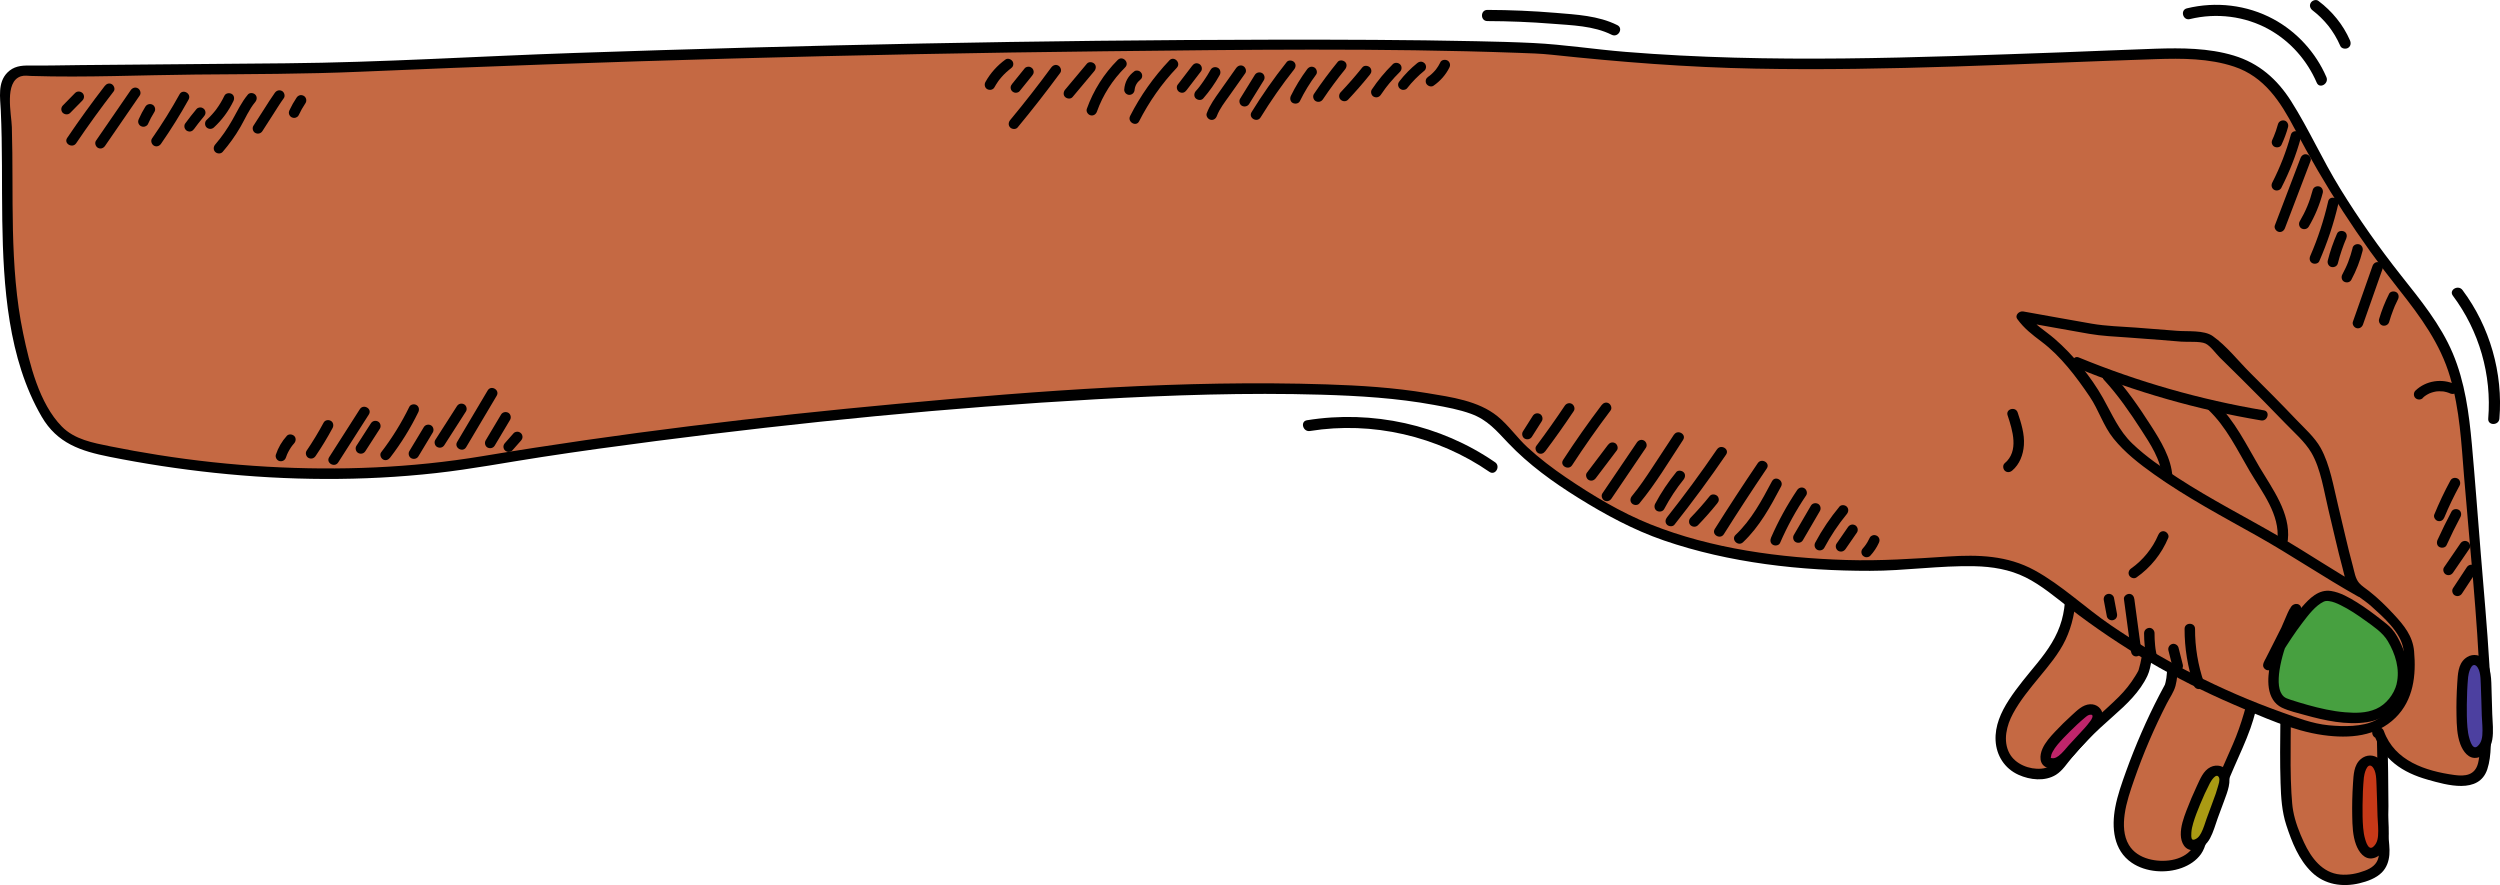 <?xml version="1.0" encoding="UTF-8"?> <svg xmlns="http://www.w3.org/2000/svg" id="Layer_2" data-name="Layer 2" viewBox="0 0 671.34 237.68"><defs><style> .cls-1 { fill: #47a040; } .cls-2 { fill: #aa9b13; } .cls-3 { fill: #c63918; } .cls-4 { fill: #4c40a0; } .cls-5 { fill: #bf256b; } .cls-6 { fill: #c56943; } </style></defs><g id="Layer_2-2" data-name="Layer 2"><g><g><path class="cls-6" d="m553.97,132.33c-3.51,11.28,8.34,26.9-3,43-3.95,5.6-12.01,13.43-13.4,20.14-.67,3.21-.25,6.88,2.03,9.24,3.27,3.38,10.27,4.59,13.2.91,12.18-15.29,16.93-14.74,22.51-24.57,2.74-4.82,5.67-51.72,1.67-71.72,7,2,8.15,70.54,5.61,75.2-4.8,8.81-8.79,18.06-11.9,27.6-1.87,5.75-3.14,12.84,1.06,17.18,4.98,5.15,16.99,4.16,19.09-2.68,7.14-23.3,11.56-25.86,14.48-39.96.32-1.55,9.66-38.66.66-65.66,13,16,5.13,87.01,8.84,98.72,1.59,5.01,3.39,10.21,7.24,13.79s9.47,3.39,14.28,1.28c5.64-2.47,3.52-7.59,3.59-11.84.12-7.31-.04-14.63-.19-21.94-.39-18.81-.78-37.61-1.18-56.42-.24-11.43-.48-22.93-2.71-34.15s-6.56-22.24-14.12-30.83c-7.61-8.65-18-14.33-28.45-19.19-5.41-2.51-10.98-4.88-16.89-5.65-6.18-.8-12.45.18-18.55,1.43-25.62,5.28-50.71,15.84-69.68,33.85-5.79,5.5-11.06,11.8-13.9,19.26-2.84,7.46-2.98,16.25,1.07,23.13,3.59,6.1,10.07,10.08,16.85,12.13s13.95,2.37,21.02,2.69c4.63.2,9.26.41,13.89.61"></path><path d="m552.62,131.95c-2.14,7.13.76,14.8,1.64,21.91.52,4.24.55,8.56-.61,12.7-1.22,4.37-3.71,8-6.54,11.48-2.64,3.25-5.4,6.44-7.67,9.96-2.11,3.26-3.76,6.92-3.55,10.89s2.4,7.49,6.17,9.18c3.07,1.38,7.05,1.84,10.04-.01,1.8-1.12,2.99-3.1,4.34-4.68s2.8-3.2,4.28-4.72c2.14-2.21,4.4-4.27,6.71-6.3,3.54-3.12,7.23-6.57,9.25-10.93.58-1.24.82-2.64,1.06-3.98.39-2.17.67-4.36.91-6.54.68-6.03,1.07-12.09,1.34-18.15.58-13.28.82-26.85-1.04-40.04-.18-1.26-.38-2.51-.63-3.76l-1.73,1.73c.25.08-.26-.24.01.02.23.21-.26-.25.06.05.1.1.19.21.28.31-.31-.36.08.13.15.25.17.31.34.62.48.95s-.11-.28.03.07c.04.11.09.21.13.32.1.27.2.54.29.81.84,2.55,1.32,5.23,1.74,7.88,1.19,7.52,1.71,15.16,2.1,22.76.41,8.03.61,16.07.54,24.1-.03,3.14-.1,6.29-.28,9.42-.07,1.13-.14,2.27-.26,3.39-.1.98-.08,1.11-.32,2.16-.05.23-.11.45-.18.67-.1.3.18-.35.02-.04-.51.95-1.02,1.9-1.52,2.86-1.71,3.29-3.3,6.63-4.78,10.03s-2.89,6.92-4.16,10.45c-1.13,3.16-2.28,6.35-2.9,9.65-1.01,5.41-.51,11.52,4.43,14.88,3.76,2.56,9.18,2.94,13.41,1.4,2.05-.75,3.91-1.95,5.19-3.74.71-1,1.08-2.13,1.44-3.3.58-1.87,1.18-3.73,1.81-5.58,1.67-4.9,3.55-9.71,5.64-14.45,1.52-3.46,3.12-6.89,4.39-10.45,1.07-3.02,1.79-6.1,2.51-9.22,1.62-7.03,2.79-14.16,3.55-21.33,1.27-11.83,1.44-23.95-.8-35.67-.57-2.96-1.31-5.87-2.25-8.73l-2.35,1.37c2.53,3.15,3.8,7.91,4.68,12.01,1.28,5.97,1.85,12.08,2.23,18.16.87,13.83.6,27.7.46,41.55-.06,5.52-.13,11.05.05,16.58.12,3.87.35,7.66,1.56,11.35,1.49,4.53,3.32,9.2,6.81,12.58s8.25,4.07,12.79,2.99c2.13-.51,4.49-1.34,6.06-2.93,1.27-1.29,1.85-2.96,2-4.73s-.14-3.45-.25-5.17c-.17-2.62,0-5.27,0-7.89-.03-12.14-.41-24.29-.67-36.43-.25-12.06-.5-24.12-.75-36.17-.45-21.37-1.35-44.66-14.88-62.38-6.16-8.06-14.58-13.87-23.48-18.54-9.56-5.02-19.87-10.12-30.92-9.86-5.56.13-11.06,1.25-16.47,2.47-4.97,1.11-9.9,2.43-14.76,3.96-9.61,3.03-18.99,6.91-27.81,11.79s-17.13,10.8-24.46,17.76-13.84,15.18-15.77,25.17.89,19.54,8.77,25.76c8.45,6.66,19.32,7.99,29.73,8.51,5.73.29,11.46.51,17.2.77,1.81.08,1.8-2.73,0-2.81-5.73-.25-11.47-.48-17.2-.77-5.53-.28-11.08-.73-16.44-2.22-8.91-2.48-17.12-8.32-19.27-17.76s1.86-19.43,7.81-26.95c6.03-7.63,13.77-14.03,21.81-19.42,16.25-10.89,34.92-17.74,54-21.71,5.48-1.14,11.07-2.08,16.68-1.66s10.64,2.31,15.58,4.51c9.02,4.02,18.11,8.58,25.6,15.1,16.11,14.01,20.16,35.61,21.1,55.95.53,11.49.59,23.02.83,34.52s.49,23.3.73,34.95c.12,5.82.24,11.63.23,17.45,0,2.3-.12,4.61.08,6.91.14,1.59.41,3.29.06,4.87-.43,1.9-1.91,2.9-3.65,3.56-2.1.8-4.34,1.24-6.59,1.04-4.86-.43-7.83-4.49-9.75-8.59-1.25-2.67-2.41-5.63-2.93-8.56-.15-.86-.17-1.06-.26-1.99s-.15-1.82-.2-2.73c-.28-4.96-.24-9.94-.2-14.91.09-13.18.4-26.36-.11-39.54-.24-6.35-.67-12.7-1.55-19-.7-4.99-1.66-10.04-3.65-14.69-.74-1.74-1.65-3.36-2.84-4.84-.89-1.1-2.77.09-2.35,1.37,3.78,11.46,4.3,23.79,3.6,35.75-.51,8.73-1.72,17.43-3.55,25.99-1.23,5.75-2.72,11.33-5.06,16.73-1.64,3.77-3.35,7.51-4.88,11.33-1.07,2.69-2.07,5.41-3.01,8.15-.57,1.68-1.13,3.36-1.66,5.06-.39,1.22-.65,2.5-1.45,3.54-2.55,3.34-7.88,3.79-11.63,2.75-2.17-.6-4.13-1.8-5.3-3.76-1.47-2.45-1.52-5.5-1.14-8.25.44-3.17,1.5-6.23,2.54-9.24,1.23-3.53,2.57-7.02,4.05-10.46s3.04-6.76,4.73-10.06c.78-1.52,1.88-3.04,2.33-4.71.48-1.76.56-3.68.68-5.49.19-2.85.27-5.71.32-8.57.13-7.81-.04-15.64-.39-23.44s-.88-15.7-1.94-23.48c-.39-2.89-.85-5.8-1.58-8.63-.48-1.86-1.04-3.95-2.29-5.46-.44-.53-.97-.95-1.64-1.16-1.09-.34-1.92.73-1.73,1.73,1.08,5.48,1.45,11.1,1.69,16.68.28,6.73.28,13.48.1,20.21-.17,6.27-.48,12.54-1.01,18.78-.36,4.26-.72,8.58-1.64,12.77-.13.57-.28,1.14-.45,1.7-.03.11-.08.22-.12.33-.08.23.16-.3,0,0-.24.47-.52.92-.79,1.36-1.27,2.07-2.76,3.95-4.49,5.66-4.03,4-8.45,7.5-12.28,11.72-1.56,1.72-3.05,3.51-4.52,5.32-1.05,1.29-2.23,2.04-3.92,2.19-3.19.3-7.01-1.18-8.58-4.09-1.83-3.39-.77-7.55.96-10.73,1.9-3.52,4.48-6.63,7.01-9.71s5.31-6.34,7.08-10.08,2.71-8.03,2.76-12.29c.04-3.93-.59-7.82-1.3-11.67-.63-3.46-1.4-6.95-1.42-10.49,0-1.59.17-3.14.63-4.67.52-1.73-2.19-2.48-2.71-.75h0Z"></path></g><g><path class="cls-6" d="m631.97,157c.04.2,1.96,1.8,2,2-2.96-1.66-8.56-4.79-11.34-6.69-13.66-9.31-28.65-15.81-42.06-25.16-4.66-3.25-9.32-6.69-12.69-11.26-2.28-3.09-3.27-6.97-5.5-10.1-13.41-18.79-14.41-13.79-19.41-20.79l17,3c4,1,12,1,33,3,5.94,5.73,27.5,26.93,29,30,2.92,5.96,6.65,25.06,8.52,31.44.26.9.93,3.84,1.48,4.56.65.84,5.12,4.12,6,5,9,9,8.74,9.93,9,14.62.23,4.07-.07,8.33-2.08,11.86-1.25,2.2-2.14,2.76-3.92,4.52-1.69,1.67-4.45,2.76-7,3-5.57.52-9.76.53-15.04-1.15-22.76-7.25-44.23-18.56-63.09-33.23-4.19-3.26-8.34-6.74-13.26-8.74-8.23-3.34-17.49-2.16-26.35-1.52-16.6,1.2-33.36.29-49.74-2.71-11.52-2.11-22.98-5.3-33.19-11.04-11.06-6.22-22.22-13.2-30.26-23.01-3.94-4.8-11.83-6.18-17.54-7.25-10.92-2.04-22.13-2.59-33.21-2.86-14.58-.36-29.17-.03-43.74.59-16.39.7-32.77,1.8-49.13,3.13-16.48,1.35-32.94,2.94-49.37,4.75-14.84,1.63-29.67,3.43-44.47,5.44-11.5,1.56-22.99,3.23-34.43,5.21-20.37,3.52-41.25,4.29-61.89,2.94-13.89-.91-27.71-2.82-41.35-5.63-3.75-.77-7.62-1.67-10.68-3.98-2.9-2.19-4.79-5.44-6.35-8.72-5.89-12.4-7.93-26.29-8.59-40.01s0-27.47-.81-41.18c-.1-1.73-.21-3.54.5-5.12.98-2.16,3.57-3.46,5.89-2.94l78.1-.68c179-8,317.68-6.66,331-5,50.57,6.31,99.06,3.31,150,1.68,13.73-.44,32.31-2.89,42.17,6.68,4.34,4.22,7.03,9.81,9.83,15.17,6.67,12.76,14.5,24.92,23.37,36.27,5.29,6.77,11.02,13.37,14.56,21.2,4.18,9.23,5.06,19.57,5.88,29.67,1.09,13.39,2.17,26.78,3.26,40.18,1.06,13.03,2.12,26.14,1.03,39.17-.13,1.6-.34,3.3-1.35,4.55-1.94,2.39-5.64,1.96-8.64,1.3-5.9-1.29-12.32-2.91-15.91-7.77-1.05-1.42-1.77-3.02-2.34-4.69-.14.04-.28.07-.41.1"></path><path d="m630.98,158c.59.74,1.41,1.26,2,2l1.7-2.2c-7.6-4.27-14.78-9.16-22.32-13.54-9.16-5.33-18.63-10.13-27.52-15.92-4.25-2.77-8.54-5.68-12.21-9.2s-5.4-7.81-7.92-12.28c-3.21-5.69-7.98-11.56-12.95-15.86-2.62-2.26-5.49-3.85-7.57-6.7l-1.59,2.06c6.13,1.08,12.26,2.22,18.39,3.28,3.43.6,6.96.74,10.43.99,3.02.22,6.04.44,9.05.68,1.74.14,3.48.28,5.21.43s5.11-.16,6.56.51c1.35.62,2.8,2.72,3.84,3.74,1.91,1.87,3.82,3.76,5.72,5.64,3.98,3.96,7.94,7.93,11.83,11.99,2.35,2.45,5.32,4.99,7.05,7.94,2.58,4.4,3.4,10.49,4.59,15.37,1.27,5.22,2.4,10.47,3.8,15.65.51,1.9.81,4.11,2.12,5.64,1.52,1.77,3.79,2.96,5.52,4.52,3.25,2.93,8.07,7.08,8.71,11.72.97,7.07-.57,15.35-7.45,18.94-3.55,1.85-8.75,1.74-12.67,1.36-4.34-.42-8.5-2.04-12.58-3.49-8.23-2.94-16.27-6.42-24.05-10.41s-14.85-8.2-21.85-12.97c-6.9-4.7-13.14-10.74-20.47-14.75s-15.17-4.21-23.13-3.7c-9.17.59-18.26,1.23-27.47.94-17.65-.56-36.09-2.98-52.58-9.59-7.98-3.2-15.55-7.76-22.65-12.58-3.62-2.46-7.12-5.12-10.34-8.09-2.83-2.61-5.09-5.93-8.06-8.34-5.14-4.17-12.45-5.15-18.77-6.2-9-1.5-18.11-2.07-27.22-2.36-38.31-1.23-76.79,1.67-114.91,5.2-37.37,3.46-74.68,7.9-111.71,14.08-19.03,3.17-38.42,3.92-57.67,2.83-9.86-.56-19.68-1.62-29.44-3.17-4.3-.68-8.58-1.45-12.84-2.31-4.59-.93-9.54-1.82-12.96-5.31-6.09-6.21-8.65-16.73-10.38-24.99-1.91-9.12-2.53-18.44-2.75-27.74-.21-9.22-.02-18.45-.29-27.68-.1-3.48-2.11-12.18,2.43-13.64.9-.29,1.9-.12,2.84-.09,14.65.46,29.42-.25,44.07-.38,14.69-.13,29.36-.12,44.03-.75,66.61-2.87,133.27-4.76,199.94-5.5,37.03-.41,74.16-.92,111.18.42,3.03.11,6.08.19,9.09.52,18.16,1.94,36.26,3.37,54.53,3.72,35.9.7,71.76-1.38,107.63-2.55,7-.23,14.3-.23,21.02,2.01,8.11,2.7,12.42,9.39,16.23,16.64,8.07,15.35,17.3,29.68,28.08,43.27,5.7,7.2,11.08,14.51,13.69,23.44s3.01,17.71,3.74,26.63c1.53,18.81,3.59,37.67,4.29,56.53.17,4.57.21,9.15.01,13.71-.09,2.16,0,4.65-.52,6.78-.82,3.33-3.49,3.62-6.34,3.23-7.81-1.07-16.06-3.77-18.96-11.78-.26-.73-.94-1.18-1.73-.98l-.41.1c-1.75.44-1.01,3.15.75,2.71l.41-.1-1.73-.98c2.5,6.9,7.65,10.36,14.53,12.3,5.03,1.42,13.69,3.96,15.95-2.82,1.24-3.73.9-8.5.97-12.37.08-5.23-.1-10.46-.41-15.68-.59-9.98-1.51-19.95-2.32-29.91s-1.51-19.54-2.39-29.3c-.76-8.32-1.86-16.71-5.14-24.46s-8.68-14.31-13.87-20.87c-5.87-7.43-11.33-15.16-16.3-23.23s-8.41-15.99-13.23-23.59c-3.76-5.91-8.63-10.2-15.4-12.24s-13.96-2.06-20.93-1.84c-8.36.27-16.72.67-25.08.97-39.1,1.38-78.3,3.06-117.36-.12-8.27-.67-16.48-1.97-24.77-2.38-5.07-.25-10.15-.37-15.23-.48-18.35-.39-36.71-.44-55.06-.41-62.44.1-124.89,1.44-187.29,3.57-25.8.88-51.61,2.54-77.43,2.77-18.33.16-36.66.32-54.99.48-4.61.04-9.22.17-13.83.12-2.26-.03-4.23.21-5.91,1.91C-.67,22.2.05,26.22.21,29.63c.46,9.86.25,19.74.4,29.6.28,17.57,1.52,37.07,10.57,52.64,4.18,7.2,10.5,9.26,18.28,10.81,9.3,1.86,18.68,3.29,28.1,4.29,19.75,2.1,39.77,2.27,59.52.07,9.54-1.06,18.97-2.87,28.45-4.32,10.15-1.56,20.32-2.95,30.5-4.27,39.27-5.07,78.74-9.02,118.28-11.23,20.15-1.13,40.35-1.82,60.53-1.23,10.14.3,20.28.91,30.28,2.75,3.33.61,6.7,1.22,9.89,2.38,4.45,1.62,6.83,4.52,10,7.85,5.51,5.8,12.07,10.53,18.84,14.74,7.3,4.54,14.81,8.61,22.96,11.42,17.56,6.04,36.85,8.18,55.35,8.16,9.37,0,18.71-1.44,28.07-1.24,4.74.1,9.43.86,13.71,2.99s8.03,5.35,11.83,8.28c13.53,10.42,28.36,19.13,44.05,25.87,7.58,3.25,15.87,7.09,24.09,8.22,6.98.96,14.21.42,19.39-4.7,4.81-4.75,5.56-11.38,4.97-17.85-.37-4.09-2.71-6.92-5.43-9.86-2.1-2.27-4.24-4.36-6.66-6.27-.84-.67-1.97-1.36-2.67-2.18-1.04-1.22-1.25-2.96-1.67-4.49-1.47-5.4-2.64-10.87-3.97-16.31-1.22-5-2.16-10.91-4.69-15.47-1.6-2.87-4.38-5.31-6.62-7.66-4.01-4.22-8.11-8.34-12.24-12.44-3.21-3.19-6.4-7.3-10.1-9.92-2.38-1.69-6.79-1.18-9.65-1.43-3.66-.31-7.33-.6-11-.86-3.93-.29-7.96-.38-11.85-1.05-6.13-1.05-12.26-2.2-18.39-3.28-1.06-.19-2.38.97-1.59,2.06,1.85,2.55,4.02,4.19,6.5,6.06,5.15,3.87,9.35,9.46,12.92,14.74,2.44,3.61,3.65,7.86,6.41,11.28,3.06,3.79,6.94,6.79,10.89,9.6,8.79,6.24,18.3,11.29,27.68,16.55,9.2,5.17,17.91,11.11,27.11,16.27,1.48.83,2.65-1.01,1.7-2.2-.59-.74-1.41-1.26-2-2-1.12-1.42-3.1.58-1.99,1.99h0Z"></path></g><g><path class="cls-1" d="m644.97,184.01c.77-3.06.34-6.51-1.2-9.88-.88-1.93-1.74-3.84-3.6-5.37-3.31-2.71-12.4-9.87-16.29-8.62-7.51,2.41-23.26,35.56-8.91,6.86,7-14-11.82,18.39-1,22,9,3,21.21,6.07,26.85,1.31,2-1.69,3.51-3.77,4.15-6.31h0Z"></path><path d="m646.32,184.38c.91-3.9.15-7.71-1.5-11.3-.68-1.49-1.43-2.93-2.51-4.17-.81-.94-1.83-1.69-2.8-2.45-2.12-1.67-4.28-3.27-6.57-4.7-2.11-1.31-4.47-2.67-6.96-3.06-3.34-.52-5.8,1.99-7.82,4.31-2.4,2.74-4.47,5.77-6.45,8.83-.89,1.38-1.75,2.78-2.6,4.18-.27.44-.53.88-.8,1.32-.08.13-.17.26-.24.39-.22.41.17-.21.36-.3l1.92.5c.23.33.22,1.09.05,1.28.05-.05.08-.17.11-.24.15-.3.3-.6.45-.9.57-1.14,1.15-2.28,1.73-3.41,1.58-3.14,3.25-6.25,4.7-9.45.23-.51.58-1.08.58-1.67,0-1.6-1.9-1.76-2.69-.66-.74,1.03-1.21,2.34-1.72,3.49-2.09,4.74-3.99,9.82-4.38,15.03-.17,2.17-.01,4.61,1.2,6.5.57.89,1.37,1.63,2.33,2.1,1.95.94,4.22,1.45,6.29,2.02,5.33,1.48,11.1,2.74,16.64,1.91,5.08-.76,9.41-4.49,10.67-9.55.44-1.75-2.27-2.5-2.71-.75-.71,2.82-2.84,5.56-5.54,6.74s-5.57,1.12-8.32.9c-3.39-.28-6.74-1.05-10.01-1.96-1.58-.44-3.16-.92-4.72-1.43-.72-.24-1.32-.46-1.71-.81-.78-.71-1.13-1.63-1.31-2.9-.17-1.18-.06-2.89.15-4.25.53-3.4,1.63-6.71,2.9-9.9.53-1.35,1.08-2.61,1.73-3.96.21-.43.42-.86.64-1.28.06-.12.15-.23.2-.36.02-.04.07-.08.08-.13-.06.28-.95.63-1.14.62l-1.21-.7c-.19-.3-.13-.86-.15-1,0,.03-.05.08-.03.1,0,0-.05.14-.05.14-.14.13.15-.34.02-.05-.21.48-.43.95-.66,1.42-1.14,2.36-2.34,4.69-3.51,7.03-.81,1.62-1.63,3.23-2.45,4.84-.37.73-1.15,1.83-.58,2.64.47.66,1.18.85,1.92.5.51-.24.86-1.05,1.13-1.51.58-.96,1.16-1.92,1.75-2.88,1.74-2.8,3.55-5.58,5.55-8.2,1.59-2.08,3.5-4.64,5.77-5.7.35-.16-.27.07.08-.03.15-.04.29-.1.45-.12.26-.04.59,0,.86.03,1.08.14,2.14.61,3.1,1.08,2.35,1.15,4.54,2.63,6.66,4.16s4.63,3.18,6,5.48c2.04,3.42,3.32,7.5,2.39,11.47-.41,1.76,2.3,2.51,2.71.75Z"></path></g><g><path class="cls-4" d="m665.98,177.83c.6.51,1.01,1.3,1.16,2.23.61,3.72.42,3.67.72,12.12.12,3.44.76,7.04-1.45,9.06-.52.47-1.1.85-1.71.88-1.1.05-2-1.06-2.53-2.31-1.06-2.5-1.09-5.62-1.13-8.5-.05-3.08.08-6.18.32-9.28.07-.88.16-1.78.46-2.59,0-.01,0-.02.01-.03.78-2.06,2.75-2.76,4.13-1.59h.02Z"></path><path d="m664.98,178.82c1.22,1.17,1.12,3.61,1.21,5.2.14,2.72.15,5.45.26,8.17.07,1.74.29,3.5.14,5.24-.06.72-.21,1.49-.59,2.12-.32.53-1.02,1.41-1.67,1.03s-1-1.56-1.2-2.24c-.3-.99-.45-2.02-.54-3.05-.17-2.01-.18-4.05-.16-6.06.02-2.47.12-4.95.35-7.41.07-.79.79-4.19,2.21-2.99s3.37-.81,1.99-1.99c-1.49-1.26-3.52-1.28-5.02,0-1.91,1.62-1.94,4.31-2.1,6.6-.19,2.9-.26,5.81-.2,8.71.05,2.56.12,5.26,1.03,7.69.71,1.9,2.24,4.12,4.58,3.62,2.21-.47,3.63-2.7,3.99-4.8.39-2.29.08-4.63,0-6.93-.07-2.04-.12-4.08-.18-6.13-.09-2.78.04-6.71-2.09-8.75-1.3-1.25-3.29.73-1.99,1.99Z"></path></g><g><path class="cls-3" d="m637.98,204.83c.6.51,1.01,1.3,1.16,2.23.61,3.72.42,3.67.72,12.12.12,3.44.76,7.04-1.45,9.06-.52.47-1.1.85-1.71.88-1.1.05-2-1.06-2.53-2.31-1.06-2.5-1.09-5.62-1.13-8.5-.05-3.08.08-6.18.32-9.28.07-.88.16-1.78.46-2.59,0-.01,0-.02.01-.03.78-2.06,2.75-2.76,4.13-1.59h.02Z"></path><path d="m636.98,205.82c1.22,1.17,1.12,3.61,1.21,5.2.14,2.72.15,5.45.26,8.17.07,1.74.29,3.5.14,5.24-.06.72-.21,1.49-.59,2.12-.32.53-1.02,1.41-1.67,1.03s-1-1.56-1.2-2.24c-.3-.99-.45-2.02-.54-3.05-.17-2.01-.18-4.05-.16-6.06.02-2.47.12-4.95.35-7.41.07-.79.79-4.19,2.21-2.99s3.37-.81,1.99-1.99c-1.49-1.26-3.52-1.28-5.02,0-1.91,1.62-1.94,4.31-2.1,6.6-.19,2.9-.26,5.81-.2,8.71.05,2.56.12,5.26,1.03,7.69.71,1.9,2.24,4.12,4.58,3.62,2.21-.47,3.63-2.7,3.99-4.8.39-2.29.08-4.63,0-6.93-.07-2.04-.12-4.08-.18-6.13-.09-2.78.04-6.71-2.09-8.75-1.3-1.25-3.29.73-1.99,1.99Z"></path></g><g><path class="cls-2" d="m597.09,208.05c.31.59.38,1.35.2,2.14-.71,3.13-.84,3.03-3.3,9.81-1,2.75-1.65,5.81-4.04,6.7-.56.21-1.14.32-1.63.14-.89-.32-1.24-1.48-1.26-2.63-.04-2.31.94-4.79,1.82-7.08.94-2.45,2.04-4.86,3.22-7.23.34-.68.7-1.36,1.19-1.9,0,0,.01-.01.02-.02,1.27-1.38,3.06-1.3,3.78.06v.02Z"></path><path d="m595.87,208.76c.34.75-.12,1.86-.32,2.61-.15.58-.33,1.16-.53,1.73-.77,2.23-1.65,4.43-2.44,6.65-.47,1.31-.83,2.69-1.49,3.93-.26.48-.55.96-.98,1.31-.33.27-1.06.72-1.41.41-.37-.33-.26-1.42-.24-1.84.05-.86.26-1.71.5-2.54.5-1.71,1.17-3.39,1.85-5.03.79-1.93,1.66-3.83,2.62-5.68.29-.55,1.71-2.93,2.43-1.56.84,1.6,3.26.18,2.42-1.42-.9-1.72-3.01-2.16-4.68-1.34-1.96.96-2.81,3.28-3.69,5.13-1.01,2.15-1.93,4.34-2.78,6.56-.78,2.06-1.56,4.27-1.51,6.51.05,2.05,1.08,4.26,3.45,4.1,1.98-.13,3.52-1.53,4.42-3.21s1.41-3.61,2.06-5.41c.56-1.54,1.14-3.08,1.71-4.62.87-2.37,2.1-5.3,1-7.73-.31-.7-1.31-.85-1.92-.5-.72.41-.81,1.23-.5,1.92Z"></path></g><g><path class="cls-5" d="m563.34,192.16c.05.59-.15,1.23-.56,1.82-1.65,2.33-1.71,2.2-6.04,6.92-1.76,1.92-3.32,4.2-5.59,4.12-.53-.02-1.05-.13-1.39-.44-.62-.56-.51-1.63-.14-2.58.75-1.91,2.4-3.61,3.9-5.18,1.61-1.69,3.32-3.29,5.09-4.83.51-.44,1.03-.88,1.62-1.15,0,0,.02,0,.02-.01,1.51-.69,2.95-.03,3.07,1.33v.02Z"></path><path d="m561.93,192.16c.03.82-.65,1.52-1.13,2.15-.24.32.12-.14-.08.11-.08.1-.16.2-.24.3-.19.23-.39.46-.58.68-1.41,1.58-2.89,3.1-4.31,4.67-.89.99-1.73,2.14-2.81,2.94-.36.27-.79.52-1.24.59-.3.05-.59,0-.88-.08.17.05-.02.13.06-.09s.07-.52.14-.76c.09-.28.22-.55.36-.81.36-.67.8-1.3,1.29-1.88,1-1.2,2.11-2.33,3.22-3.44,1.33-1.32,2.7-2.63,4.15-3.83.58-.48.94-.79,1.56-.79.19,0,.31.01.44.14-.07-.07.07.48.03.08.07.76.6,1.4,1.4,1.4.71,0,1.47-.64,1.4-1.4-.17-1.83-1.62-3.12-3.47-3.02-1.99.11-3.47,1.67-4.86,2.92-1.58,1.42-3.09,2.92-4.55,4.47-1.28,1.37-2.59,2.82-3.36,4.55s-.97,4.23,1.22,5.07c1.72.67,3.54.04,4.92-1.06s2.57-2.65,3.8-3.99c.92-1,1.86-2,2.78-3,.56-.61,1.11-1.22,1.61-1.87.94-1.2,1.96-2.45,1.89-4.07-.08-1.8-2.88-1.81-2.81,0Z"></path></g><path d="m411.61,111.67l-2.66,4.2c-.39.62-.15,1.58.5,1.92.69.37,1.5.16,1.92-.5l2.66-4.2c.39-.62.15-1.58-.5-1.92-.69-.37-1.5-.16-1.92.5h0Z"></path><path d="m420.19,108.96c-2.45,3.67-5,7.26-7.64,10.79-.46.61-.1,1.57.5,1.92.72.42,1.46.1,1.92-.5,2.65-3.53,5.19-7.12,7.64-10.79.42-.63.12-1.55-.5-1.92-.69-.4-1.5-.13-1.92.5h0Z"></path><path d="m430.08,108.8c-3.62,4.78-7.06,9.68-10.33,14.71-.99,1.52,1.44,2.93,2.42,1.42,3.27-5.02,6.72-9.93,10.33-14.71.46-.61.1-1.57-.5-1.92-.72-.42-1.46-.1-1.92.5h0Z"></path><path d="m431.78,119.49c-1.89,2.49-3.77,4.99-5.66,7.48-.44.59-.11,1.6.5,1.92.74.39,1.45.12,1.92-.5,1.89-2.49,3.77-4.99,5.66-7.48.44-.59.11-1.6-.5-1.92-.74-.39-1.45-.12-1.92.5h0Z"></path><path d="m439.57,118.81c-3.09,4.56-6.17,9.11-9.26,13.67-.43.63-.12,1.56.5,1.92.69.4,1.49.13,1.92-.5,3.09-4.56,6.17-9.11,9.26-13.67.43-.63.12-1.56-.5-1.92-.69-.4-1.49-.13-1.92.5h0Z"></path><path d="m449.52,116.71c-1.89,2.88-3.79,5.76-5.68,8.64-1.77,2.69-3.55,5.38-5.61,7.86-.48.58-.57,1.41,0,1.99.5.5,1.5.59,1.99,0,4.4-5.3,7.96-11.32,11.74-17.06,1-1.51-1.43-2.92-2.42-1.42h0Z"></path><path d="m450.12,126.8c-2.15,2.64-4.05,5.47-5.65,8.48-.34.65-.19,1.56.5,1.92.65.34,1.55.19,1.92-.5.76-1.43,1.58-2.82,2.47-4.17.44-.66.89-1.32,1.36-1.96.51-.7.82-1.1,1.37-1.78.46-.57.6-1.44,0-1.99-.51-.47-1.49-.61-1.99,0h0Z"></path><path d="m461.08,120.66c-4.27,6.24-8.74,12.33-13.43,18.26-.47.6-.57,1.4,0,1.99.48.49,1.52.59,1.99,0,4.84-6.12,9.47-12.39,13.87-18.83,1.02-1.5-1.41-2.9-2.42-1.42h0Z"></path><path d="m459.16,133.17c-1.64,2.04-3.37,4-5.19,5.88-.51.53-.56,1.47,0,1.99s1.44.56,1.99,0c1.82-1.88,3.55-3.84,5.19-5.88.24-.3.41-.59.41-.99,0-.34-.15-.76-.41-.99-.51-.47-1.49-.61-1.99,0h0Z"></path><path d="m472.02,124.38c-3.94,5.82-7.79,11.71-11.53,17.66-.97,1.53,1.46,2.94,2.42,1.42,3.75-5.95,7.59-11.84,11.53-17.66,1.02-1.5-1.42-2.91-2.42-1.42h0Z"></path><path d="m475.85,129.22c-2.73,5.14-5.51,10.37-9.78,14.41-1.32,1.24.67,3.23,1.99,1.99,4.45-4.2,7.39-9.63,10.22-14.98.85-1.6-1.58-3.02-2.42-1.42h0Z"></path><path d="m482.6,131.6c-2.72,4.04-5.06,8.31-7.01,12.78-.3.69-.21,1.51.5,1.92.59.35,1.62.2,1.92-.5,1.94-4.47,4.28-8.74,7.01-12.78.42-.63.12-1.56-.5-1.92-.69-.4-1.5-.13-1.92.5h0Z"></path><path d="m486.29,135.8c-1.53,2.62-3.05,5.24-4.58,7.86-.37.63-.17,1.57.5,1.92s1.53.17,1.92-.5c1.53-2.62,3.05-5.24,4.58-7.86.37-.63.17-1.57-.5-1.92s-1.53-.17-1.92.5h0Z"></path><path d="m493.95,136.06c-2.48,2.99-4.66,6.21-6.49,9.64-.36.67-.17,1.53.5,1.92.64.37,1.56.17,1.92-.5,1.72-3.22,3.76-6.3,6.05-9.07.48-.58.57-1.41,0-1.99-.5-.5-1.5-.59-1.99,0h0Z"></path><path d="m496.25,141.54c-1.03,1.49-2.06,2.99-3.09,4.48-.2.29-.23.76-.14,1.08s.34.68.65.84c.71.38,1.47.14,1.92-.5,1.03-1.49,2.06-2.99,3.09-4.48.2-.29.23-.76.14-1.08s-.34-.68-.65-.84c-.71-.38-1.47-.14-1.92.5h0Z"></path><path d="m502.11,144.38c-.39.85-.87,1.65-1.44,2.39l.22-.28c-.2.26-.41.51-.63.76-.25.28-.41.61-.41.99,0,.34.15.76.41.99s.62.43.99.41.74-.13.99-.41c.93-1.02,1.72-2.18,2.29-3.43.16-.35.25-.69.14-1.08-.09-.33-.34-.68-.65-.84-.33-.17-.72-.26-1.08-.14-.33.11-.69.32-.84.65h0Z"></path><path d="m611.72,33.35c-.32,1.18-.72,2.34-1.19,3.47l.14-.34c-.14.33-.29.66-.44.99-.16.35-.25.7-.14,1.08.09.33.34.68.65.84.62.33,1.59.21,1.92-.5.72-1.55,1.33-3.14,1.77-4.79.19-.71-.24-1.56-.98-1.73s-1.52.22-1.73.98h0Z"></path><path d="m615.17,36.22c-1.22,4.44-2.89,8.73-4.99,12.83-.35.67-.18,1.52.5,1.92.63.37,1.57.17,1.92-.5,2.21-4.31,3.99-8.83,5.27-13.5.48-1.74-2.23-2.49-2.71-.75h0Z"></path><path d="m617.77,42.45c-2.3,6.02-4.6,12.05-6.89,18.07-.27.71.3,1.54.98,1.73.79.22,1.46-.27,1.73-.98,2.3-6.02,4.6-12.05,6.89-18.07.27-.71-.3-1.54-.98-1.73-.79-.22-1.46.27-1.73.98h0Z"></path><path d="m621.04,51.04c-.79,3.05-1.89,5.7-3.48,8.4-.37.63-.16,1.57.5,1.92s1.52.17,1.92-.5c1.67-2.83,2.94-5.89,3.77-9.07.18-.71-.23-1.56-.98-1.73s-1.53.22-1.73.98h0Z"></path><path d="m625.2,54.09c-1.16,5.01-2.75,9.92-4.81,14.63-.3.69-.2,1.51.5,1.92.59.35,1.62.2,1.92-.5,2.15-4.94,3.87-10.05,5.09-15.3.41-1.76-2.3-2.51-2.71-.75h0Z"></path><path d="m627.6,62.68c-1.03,2.36-1.88,4.79-2.51,7.29-.18.71.23,1.56.98,1.73s1.54-.22,1.73-.98c.29-1.17.63-2.32,1.02-3.46.19-.56.39-1.12.6-1.67.11-.29.22-.57.34-.85.05-.12.1-.24.15-.36-.11.26.1-.22.12-.27.29-.67.22-1.54-.5-1.92-.61-.32-1.61-.22-1.92.5h0Z"></path><path d="m631.76,66.59c-.32,1.28-.72,2.54-1.19,3.77-.06.15-.12.3-.18.44-.02.05-.19.46-.09.23-.12.29-.25.58-.39.87-.29.62-.59,1.23-.92,1.83-.35.65-.18,1.56.5,1.92s1.55.19,1.92-.5c1.33-2.47,2.36-5.1,3.04-7.82.18-.71-.23-1.56-.98-1.73s-1.54.22-1.73.98h0Z"></path><path d="m637.11,71.41c-1.76,4.99-3.51,9.98-5.27,14.98-.25.72.29,1.54.98,1.73.78.21,1.47-.26,1.73-.98,1.76-4.99,3.51-9.98,5.27-14.98.25-.72-.29-1.54-.98-1.73-.78-.21-1.47.26-1.73.98h0Z"></path><path d="m641.54,78.94c-1.09,2.16-1.99,4.43-2.67,6.76-.2.71.25,1.56.98,1.73s1.51-.23,1.73-.98c.31-1.09.68-2.16,1.09-3.22.1-.26.21-.52.31-.77.04-.09.03-.07-.03.06.03-.07.06-.15.09-.22.06-.13.11-.25.17-.38.24-.53.48-1.04.74-1.56.33-.65.19-1.55-.5-1.92-.64-.34-1.57-.2-1.92.5h0Z"></path><path d="m137.92,116.34l-2.32,2.63c-.25.28-.41.61-.41.99,0,.34.15.76.41.99s.62.43.99.41.75-.13.99-.41l2.32-2.63c.25-.28.41-.61.41-.99,0-.34-.15-.76-.41-.99s-.62-.43-.99-.41-.75.13-.99.41h0Z"></path><path d="m134.55,111.33c-1.38,2.31-2.75,4.62-4.13,6.93-.38.63-.16,1.57.5,1.92s1.52.17,1.92-.5c1.38-2.31,2.75-4.62,4.13-6.93.38-.63.16-1.57-.5-1.92s-1.52-.17-1.92.5h0Z"></path><path d="m130.96,104.85c-2.73,4.61-5.46,9.21-8.2,13.82-.92,1.56,1.5,2.97,2.42,1.42,2.73-4.61,5.46-9.21,8.2-13.82.92-1.56-1.5-2.97-2.42-1.42h0Z"></path><path d="m122.7,109.07c-1.93,3.02-3.87,6.03-5.8,9.05-.4.62-.15,1.58.5,1.92.7.37,1.5.16,1.92-.5,1.93-3.02,3.87-6.03,5.8-9.05.4-.62.15-1.58-.5-1.92-.7-.37-1.5-.16-1.92.5h0Z"></path><path d="m113.8,114.71c-1.29,2.14-2.58,4.28-3.87,6.42-.38.63-.16,1.57.5,1.92s1.52.17,1.92-.5c1.29-2.14,2.58-4.28,3.87-6.42.38-.63.16-1.57-.5-1.92s-1.52-.17-1.92.5h0Z"></path><path d="m109.91,109.26c-2.1,4.31-4.63,8.4-7.56,12.2-.46.6-.09,1.57.5,1.92.72.42,1.46.1,1.92-.5,2.93-3.8,5.46-7.89,7.56-12.2.33-.68.19-1.52-.5-1.92-.62-.36-1.59-.18-1.92.5h0Z"></path><path d="m99.59,113.69c-1.3,2.01-2.59,4.03-3.89,6.04-.4.62-.15,1.58.5,1.92.7.37,1.5.16,1.92-.5,1.3-2.01,2.59-4.03,3.89-6.04.4-.62.15-1.58-.5-1.92-.7-.37-1.5-.16-1.92.5h0Z"></path><path d="m96.63,109.88c-2.74,4.29-5.49,8.59-8.23,12.88-.98,1.53,1.45,2.94,2.42,1.42,2.74-4.29,5.49-8.59,8.23-12.88.98-1.53-1.45-2.94-2.42-1.42h0Z"></path><path d="m86.9,113.5c-1.39,2.59-2.92,5.11-4.57,7.54-.41.61-.14,1.58.5,1.92.71.38,1.48.15,1.92-.5,1.65-2.43,3.18-4.95,4.57-7.54.35-.65.18-1.56-.5-1.92s-1.55-.19-1.92.5h0Z"></path><path d="m77.01,117.06c-1.32,1.46-2.31,3.16-2.93,5.03-.23.7.27,1.56.98,1.73.77.18,1.48-.23,1.73-.98.11-.34.23-.67.37-.99l-.14.34c.41-.95.93-1.85,1.56-2.67l-.22.28c.2-.26.41-.51.63-.75.49-.54.58-1.45,0-1.99-.54-.49-1.46-.58-1.99,0h0Z"></path><path d="m658.04,129.01c-1.62,2.97-3.06,6.04-4.35,9.17-.28.68.3,1.57.98,1.73.82.19,1.43-.25,1.73-.98,1.16-2.82,2.57-5.75,4.07-8.5.35-.64.18-1.56-.5-1.92s-1.55-.19-1.92.5h0Z"></path><path d="m658.31,137.39c-1.32,2.49-2.57,5.02-3.74,7.59-.3.67-.21,1.54.5,1.92.62.33,1.6.21,1.92-.5,1.17-2.57,2.41-5.1,3.74-7.59.34-.65.19-1.56-.5-1.92-.65-.34-1.55-.19-1.92.5h0Z"></path><path d="m660.7,145.94c-1.46,2.14-2.93,4.27-4.39,6.41-.42.61-.13,1.58.5,1.92.71.38,1.48.14,1.92-.5,1.46-2.14,2.93-4.27,4.39-6.41.42-.61.13-1.58-.5-1.92-.71-.38-1.48-.14-1.92.5h0Z"></path><path d="m662.42,152.33c-1.24,1.88-2.47,3.76-3.71,5.64-.4.61-.14,1.58.5,1.92.7.37,1.49.15,1.92-.5,1.24-1.88,2.47-3.76,3.71-5.64.4-.61.14-1.58-.5-1.92-.7-.37-1.49-.15-1.92.5h0Z"></path><path d="m564.96,161.25l.81,4.29c.06.33.36.67.65.84.3.18.74.25,1.08.14s.67-.32.84-.65c.18-.35.22-.69.14-1.08l-.81-4.29c-.06-.33-.36-.67-.65-.84-.3-.18-.74-.25-1.08-.14s-.67.32-.84.65c-.18.35-.22.69-.14,1.08h0Z"></path><path d="m570.35,160.88c.63,4.66,1.25,9.33,1.88,13.99.1.75.57,1.4,1.4,1.4.68,0,1.51-.65,1.4-1.4-.63-4.66-1.25-9.33-1.88-13.99-.1-.75-.57-1.4-1.4-1.4-.68,0-1.51.65-1.4,1.4h0Z"></path><path d="m575.76,170.01c0,2.34.24,4.67.71,6.96.15.72,1.04,1.2,1.73.98.76-.25,1.14-.95.98-1.73-.11-.54-.21-1.09-.29-1.63-.02-.13-.04-.25-.06-.38-.06-.42.03.29-.02-.13-.03-.27-.06-.55-.09-.82-.11-1.08-.15-2.16-.15-3.25,0-.73-.65-1.44-1.4-1.4s-1.4.62-1.4,1.4h0Z"></path><path d="m582.3,174.67c.38,1.52.77,3.04,1.15,4.56.18.71,1.02,1.21,1.73.98s1.17-.96.98-1.73c-.38-1.52-.77-3.04-1.15-4.56-.18-.71-1.02-1.21-1.73-.98s-1.17.96-.98,1.73h0Z"></path><path d="m586.64,168.87c-.02,5.17.83,10.32,2.5,15.21.58,1.7,3.3.97,2.71-.75-1.6-4.67-2.42-9.53-2.4-14.46,0-1.81-2.8-1.81-2.81,0h0Z"></path><path d="m650.6,106.85c.14-.14.29-.26.44-.39.17-.14-.15.11.02-.02.07-.05.14-.1.21-.15.3-.21.62-.4.95-.56.1-.05.2-.09.29-.14.2-.09-.18.07.02,0,.16-.06.33-.12.49-.18.37-.12.75-.21,1.14-.28.03,0,.29-.04.14-.02s.11,0,.14-.01c.19-.02.39-.03.59-.03.37,0,.74.02,1.11.05.22.02-.2-.04.01,0,.08.02.17.03.26.05.19.04.38.08.57.13.17.05.33.1.5.16,0,0,.34.13.2.07s.2.09.19.09c.66.31,1.54.21,1.92-.5.33-.62.21-1.59-.5-1.92-3.53-1.65-7.83-1.02-10.66,1.7-.53.51-.55,1.48,0,1.99s1.42.54,1.99,0h0Z"></path><path d="m579.55,143.69c-1.46,3.48-4.13,6.78-7.26,8.96-.62.43-.91,1.23-.5,1.92.36.61,1.3.94,1.92.5,3.83-2.68,6.74-6.33,8.55-10.64.29-.7-.32-1.54-.98-1.73-.81-.22-1.43.28-1.73.98h0Z"></path><path d="m539.11,111.52c1.33,4.03,3.11,9.63-.77,12.87-.58.49-.5,1.48,0,1.99.58.58,1.4.49,1.99,0,2.02-1.69,2.98-4.28,3.16-6.86.21-2.99-.74-5.94-1.67-8.74-.56-1.71-3.28-.98-2.71.75h0Z"></path><path d="m20.16,24.98l-3.29,3.35c-.25.26-.41.63-.41.99,0,.34.15.76.41.99.56.51,1.44.56,1.99,0l3.29-3.35c.25-.26.41-.63.41-.99,0-.34-.15-.76-.41-.99-.56-.51-1.44-.56-1.99,0h0Z"></path><path d="m28.11,23.11c-3.5,4.53-6.86,9.18-10.07,13.93-1.02,1.5,1.42,2.91,2.42,1.42,3.21-4.75,6.57-9.39,10.07-13.93.46-.6.09-1.57-.5-1.92-.73-.42-1.46-.1-1.92.5h0Z"></path><path d="m35.11,24.21c-3.11,4.52-6.22,9.04-9.33,13.56-.43.62-.12,1.56.5,1.92.7.41,1.49.12,1.92-.5,3.11-4.52,6.22-9.04,9.33-13.56.43-.62.12-1.56-.5-1.92-.7-.41-1.49-.12-1.92.5h0Z"></path><path d="m39.04,28.63c-.66,1.06-1.24,2.16-1.75,3.3-.16.36-.25.69-.14,1.08.09.33.34.68.65.84.33.17.72.26,1.08.14.32-.11.7-.32.84-.65.5-1.14,1.09-2.25,1.75-3.3.39-.62.15-1.57-.5-1.92s-1.51-.16-1.92.5h0Z"></path><path d="m48.22,25.32c-2.26,4.08-4.73,8.04-7.4,11.87-.43.62-.11,1.56.5,1.92.7.41,1.49.12,1.92-.5,2.66-3.83,5.13-7.79,7.4-11.87.88-1.58-1.55-3-2.42-1.42h0Z"></path><path d="m52.78,29.27c-1.07,1.28-2.1,2.59-3.08,3.94-.2.28-.23.76-.14,1.08s.34.68.65.84c.33.17.72.26,1.08.14s.61-.33.84-.65c.37-.51.75-1.02,1.14-1.52l-.22.28c.56-.72,1.13-1.44,1.72-2.14.24-.29.41-.6.41-.99,0-.34-.15-.76-.41-.99s-.62-.43-.99-.41c-.35.02-.76.13-.99.41h0Z"></path><path d="m60.26,25.71c-.6,1.26-1.32,2.47-2.14,3.59-.09.13-.19.25-.28.37.18-.23,0,0-.03.04-.05.06-.1.12-.15.18-.22.27-.45.54-.68.8-.48.54-.98,1.05-1.51,1.53s-.54,1.49,0,1.99c.58.53,1.41.53,1.99,0,2.16-2,3.96-4.43,5.23-7.09.32-.66.2-1.55-.5-1.92-.63-.33-1.58-.2-1.92.5h0Z"></path><path d="m66.56,25.4c-1.73,2.08-2.86,4.5-4.18,6.84s-2.84,4.54-4.59,6.57c-.49.57-.56,1.42,0,1.99.51.51,1.49.58,1.99,0,1.8-2.09,3.42-4.33,4.79-6.72,1.29-2.24,2.31-4.69,3.97-6.69.48-.58.57-1.41,0-1.99-.5-.5-1.5-.59-1.99,0h0Z"></path><path d="m73.8,24.93c-1.01,1.4-1.92,2.88-2.85,4.33s-1.93,3.01-2.9,4.52c-.4.62-.15,1.58.5,1.92.7.37,1.5.16,1.92-.5.97-1.51,1.93-3.01,2.9-4.52s1.83-2.93,2.85-4.33c.43-.6.12-1.59-.5-1.92-.73-.38-1.46-.13-1.92.5h0Z"></path><path d="m79.63,26.24c-.71,1.05-1.33,2.16-1.87,3.31-.16.35-.25.7-.14,1.08.09.33.34.68.65.84.33.17.72.26,1.08.14.33-.11.69-.32.84-.65.54-1.15,1.16-2.25,1.87-3.31.2-.29.23-.75.14-1.08s-.34-.68-.65-.84c-.33-.17-.72-.26-1.08-.14s-.63.33-.84.65h0Z"></path><path d="m300.16,16.09c-3.72,3.71-6.54,8.2-8.31,13.14-.26.71.29,1.54.98,1.73.78.21,1.47-.26,1.73-.98,1.6-4.48,4.22-8.55,7.59-11.9,1.28-1.28-.7-3.26-1.99-1.99h0Z"></path><path d="m304.61,19.15c-.78.58-1.45,1.28-1.92,2.14s-.73,1.8-.8,2.79c-.02.34.17.75.41.99s.64.43.99.41c.8-.04,1.35-.62,1.4-1.4,0-.11.02-.23.03-.34l-.05.37c.06-.44.18-.86.35-1.27l-.14.34c.17-.41.39-.79.66-1.14l-.22.28c.26-.33.56-.63.89-.9l-.28.22s.06-.05.09-.07c.3-.23.54-.46.65-.84.09-.34.05-.78-.14-1.08s-.48-.56-.84-.65-.79-.08-1.08.14h0Z"></path><path d="m314.03,16.21c-4.21,4.44-7.78,9.48-10.55,14.93-.82,1.61,1.61,3.03,2.42,1.42,2.67-5.25,6.06-10.09,10.11-14.36,1.24-1.31-.74-3.3-1.99-1.99h0Z"></path><path d="m320.12,17.69c-1.3,1.7-2.61,3.41-3.91,5.11-.21.27-.23.77-.14,1.08.09.33.34.68.65.84.33.17.72.26,1.08.14s.6-.34.84-.65c1.3-1.7,2.61-3.41,3.91-5.11.21-.27.23-.77.14-1.08-.09-.33-.34-.68-.65-.84-.33-.17-.72-.26-1.08-.14s-.6.34-.84.65h0Z"></path><path d="m325.11,18.7c-.59,1.06-1.22,2.09-1.92,3.08-.17.24-.34.48-.51.72-.09.12-.17.24-.26.35-.04.06-.09.12-.13.18-.09.12-.04.07.02-.02-.34.51-.79.98-1.19,1.44-.48.55-.59,1.45,0,1.99.53.48,1.47.59,1.99,0,1.69-1.95,3.18-4.06,4.43-6.31.36-.64.18-1.56-.5-1.92s-1.54-.18-1.92.5h0Z"></path><path d="m331.96,18.26l-4.36,6.17c-1.35,1.91-2.72,3.78-3.55,5.99-.27.71.3,1.54.98,1.73.79.22,1.46-.27,1.73-.98.76-2.02,2.17-3.77,3.4-5.51l4.23-5.98c.44-.62.11-1.56-.5-1.92-.7-.41-1.48-.12-1.92.5h0Z"></path><path d="m336.97,20.11c-1.32,2.13-2.63,4.26-3.95,6.39-.39.63-.16,1.57.5,1.92s1.51.16,1.92-.5c1.32-2.13,2.63-4.26,3.95-6.39.39-.63.16-1.57-.5-1.92s-1.51-.16-1.92.5h0Z"></path><path d="m345.53,16.66c-3.41,4.3-6.57,8.78-9.44,13.45-.95,1.54,1.48,2.95,2.42,1.42,2.75-4.46,5.75-8.77,9-12.88.47-.59.58-1.41,0-1.99-.49-.49-1.51-.6-1.99,0h0Z"></path><path d="m351.01,18.6c-1.67,2.24-3.13,4.63-4.36,7.13-.32.66-.2,1.55.5,1.92.63.33,1.58.2,1.92-.5,1.23-2.51,2.69-4.9,4.36-7.13.44-.59.12-1.59-.5-1.92-.74-.39-1.45-.13-1.92.5h0Z"></path><path d="m359.22,16.63c-2.26,2.77-4.39,5.65-6.39,8.62-.41.61-.14,1.58.5,1.92.71.37,1.48.15,1.92-.5,1.89-2.82,3.86-5.48,5.95-8.05.46-.57.6-1.44,0-1.99-.51-.47-1.49-.61-1.99,0h0Z"></path><path d="m365.86,18.07c-1.86,2.32-3.81,4.56-5.85,6.71-.5.53-.57,1.46,0,1.99s1.45.57,1.99,0c2.04-2.16,3.99-4.4,5.85-6.71.24-.3.41-.59.41-.99,0-.34-.15-.76-.41-.99-.51-.47-1.49-.61-1.99,0h0Z"></path><path d="m373.98,17.28c-2.09,2.05-3.97,4.33-5.6,6.76-.41.61-.14,1.58.5,1.92.71.37,1.48.15,1.92-.5.38-.57.77-1.13,1.18-1.67.1-.14.21-.28.32-.42.08-.11.07-.09,0,0,.06-.08.12-.15.18-.23.22-.28.44-.55.66-.82.89-1.07,1.83-2.08,2.82-3.06.53-.52.56-1.48,0-1.99s-1.43-.55-1.99,0h0Z"></path><path d="m380.55,16.97c-1.74,1.41-3.32,3.02-4.7,4.78-.24.31-.41.59-.41.99,0,.34.15.76.41.99s.62.43.99.41c.35-.02.77-.13.99-.41,1.38-1.76,2.96-3.37,4.7-4.78.26-.21.41-.67.41-.99,0-.34-.15-.76-.41-.99s-.62-.43-.99-.41c-.39.02-.69.16-.99.41h0Z"></path><path d="m386.79,16.74c-.34.7-.76,1.36-1.23,1.98l.22-.28c-.6.76-1.28,1.45-2.05,2.04l.28-.22c-.15.11-.3.23-.46.33-.3.21-.54.47-.65.84-.09.34-.05.78.14,1.08.39.6,1.28.95,1.92.5,1.78-1.24,3.27-2.89,4.24-4.85.17-.34.25-.7.14-1.08-.09-.33-.34-.68-.65-.84-.63-.33-1.58-.2-1.92.5h0Z"></path><path d="m291.87,17.1c-1.95,2.32-3.89,4.64-5.84,6.97-.47.56-.59,1.44,0,1.99.52.48,1.48.6,1.99,0,1.95-2.32,3.89-4.64,5.84-6.97.47-.56.59-1.44,0-1.99-.52-.48-1.48-.6-1.99,0h0Z"></path><path d="m282.29,18.13c-3.53,4.81-7.21,9.52-11.02,14.11-.48.58-.57,1.41,0,1.99.5.5,1.5.59,1.99,0,3.96-4.78,7.78-9.68,11.46-14.68.45-.61.1-1.57-.5-1.92-.71-.42-1.47-.11-1.92.5h0Z"></path><path d="m275.19,18.32c-1.13,1.4-2.26,2.8-3.39,4.2-.24.3-.41.59-.41.99,0,.34.15.76.41.99s.62.43.99.41c.35-.02.76-.13.99-.41,1.13-1.4,2.26-2.8,3.39-4.2.24-.3.41-.59.41-.99,0-.34-.15-.76-.41-.99s-.62-.43-.99-.41c-.35.02-.76.13-.99.41h0Z"></path><path d="m270.01,15.98c-2.21,1.61-4.06,3.65-5.39,6.05-.36.64-.18,1.56.5,1.92s1.54.18,1.92-.5c.3-.54.62-1.06.97-1.56.08-.11.16-.22.24-.34.03-.04.09-.16.14-.18-.09.04-.17.22-.02.03.19-.24.39-.48.59-.71.4-.45.81-.88,1.25-1.28.23-.21.46-.41.69-.6.11-.09.21-.17.32-.26.14-.11-.24.18-.03.02.07-.05.15-.11.22-.16.3-.22.54-.46.65-.84.09-.34.05-.78-.14-1.08-.38-.59-1.29-.97-1.92-.5h0Z"></path><path d="m614.37,145c.78-7.2-4.15-13.72-7.62-19.57s-6.62-12.54-11.79-17.42c-1.31-1.24-3.3.74-1.99,1.99,4.9,4.63,7.79,10.8,11.16,16.52s8.17,11.69,7.43,18.49c-.19,1.79,2.61,1.78,2.81,0h0Z"></path><path d="m583.37,128c-.28-4.96-3.16-9.62-5.77-13.7-3.21-5-6.6-9.93-10.64-14.3-1.23-1.33-3.21.66-1.99,1.99,3.8,4.11,6.98,8.74,10.02,13.44,2.38,3.68,5.31,8.06,5.57,12.57.1,1.8,2.91,1.81,2.81,0h0Z"></path><path d="m607.93,110.19c-17.04-2.87-33.72-7.63-49.7-14.2-1.67-.69-2.4,2.03-.75,2.71,15.98,6.57,32.66,11.33,49.7,14.2,1.77.3,2.53-2.41.75-2.71h0Z"></path><path d="m588.05,5.13c7.11-1.74,14.8-.81,21.22,2.75,5.77,3.2,10.25,8.29,12.86,14.33.76,1.77,3.35.24,2.59-1.51-2.84-6.59-7.95-12.19-14.27-15.59-7.06-3.8-15.41-4.77-23.19-2.87-1.87.46-1.08,3.35.8,2.89h0Z"></path><path d="m621.04,2.81c.61.46,1.52,1.24,2.19,1.9.76.75,1.48,1.54,2.14,2.38.46.59,1.15,1.6,1.63,2.4.55.92,1.03,1.87,1.46,2.85.32.74,1.41.91,2.05.54.77-.45.86-1.31.54-2.05-1.84-4.22-4.82-7.84-8.49-10.6-.65-.49-1.68-.1-2.05.54-.45.77-.11,1.56.54,2.05h0Z"></path><path d="m658.68,79.4c7.07,9.46,10.47,21.24,9.5,33.02-.16,1.92,2.84,1.91,3,0,1.01-12.23-2.56-24.7-9.91-34.53-1.14-1.53-3.75-.03-2.59,1.51h0Z"></path><path d="m401.47,124.13c-14.63-10.09-32.98-14.11-50.5-11.28-1.9.31-1.09,3.2.8,2.89,16.74-2.7,34.26,1.37,48.19,10.97,1.59,1.1,3.1-1.5,1.51-2.59h0Z"></path><path d="m399.42,5.66c5.79.02,11.57.25,17.34.71,5.3.42,11.2.54,16.04,2.97,1.72.86,3.24-1.72,1.51-2.59-5.09-2.55-11-2.83-16.58-3.3-6.09-.51-12.2-.77-18.32-.79-1.93,0-1.93,2.99,0,3h0Z"></path></g></g></svg> 